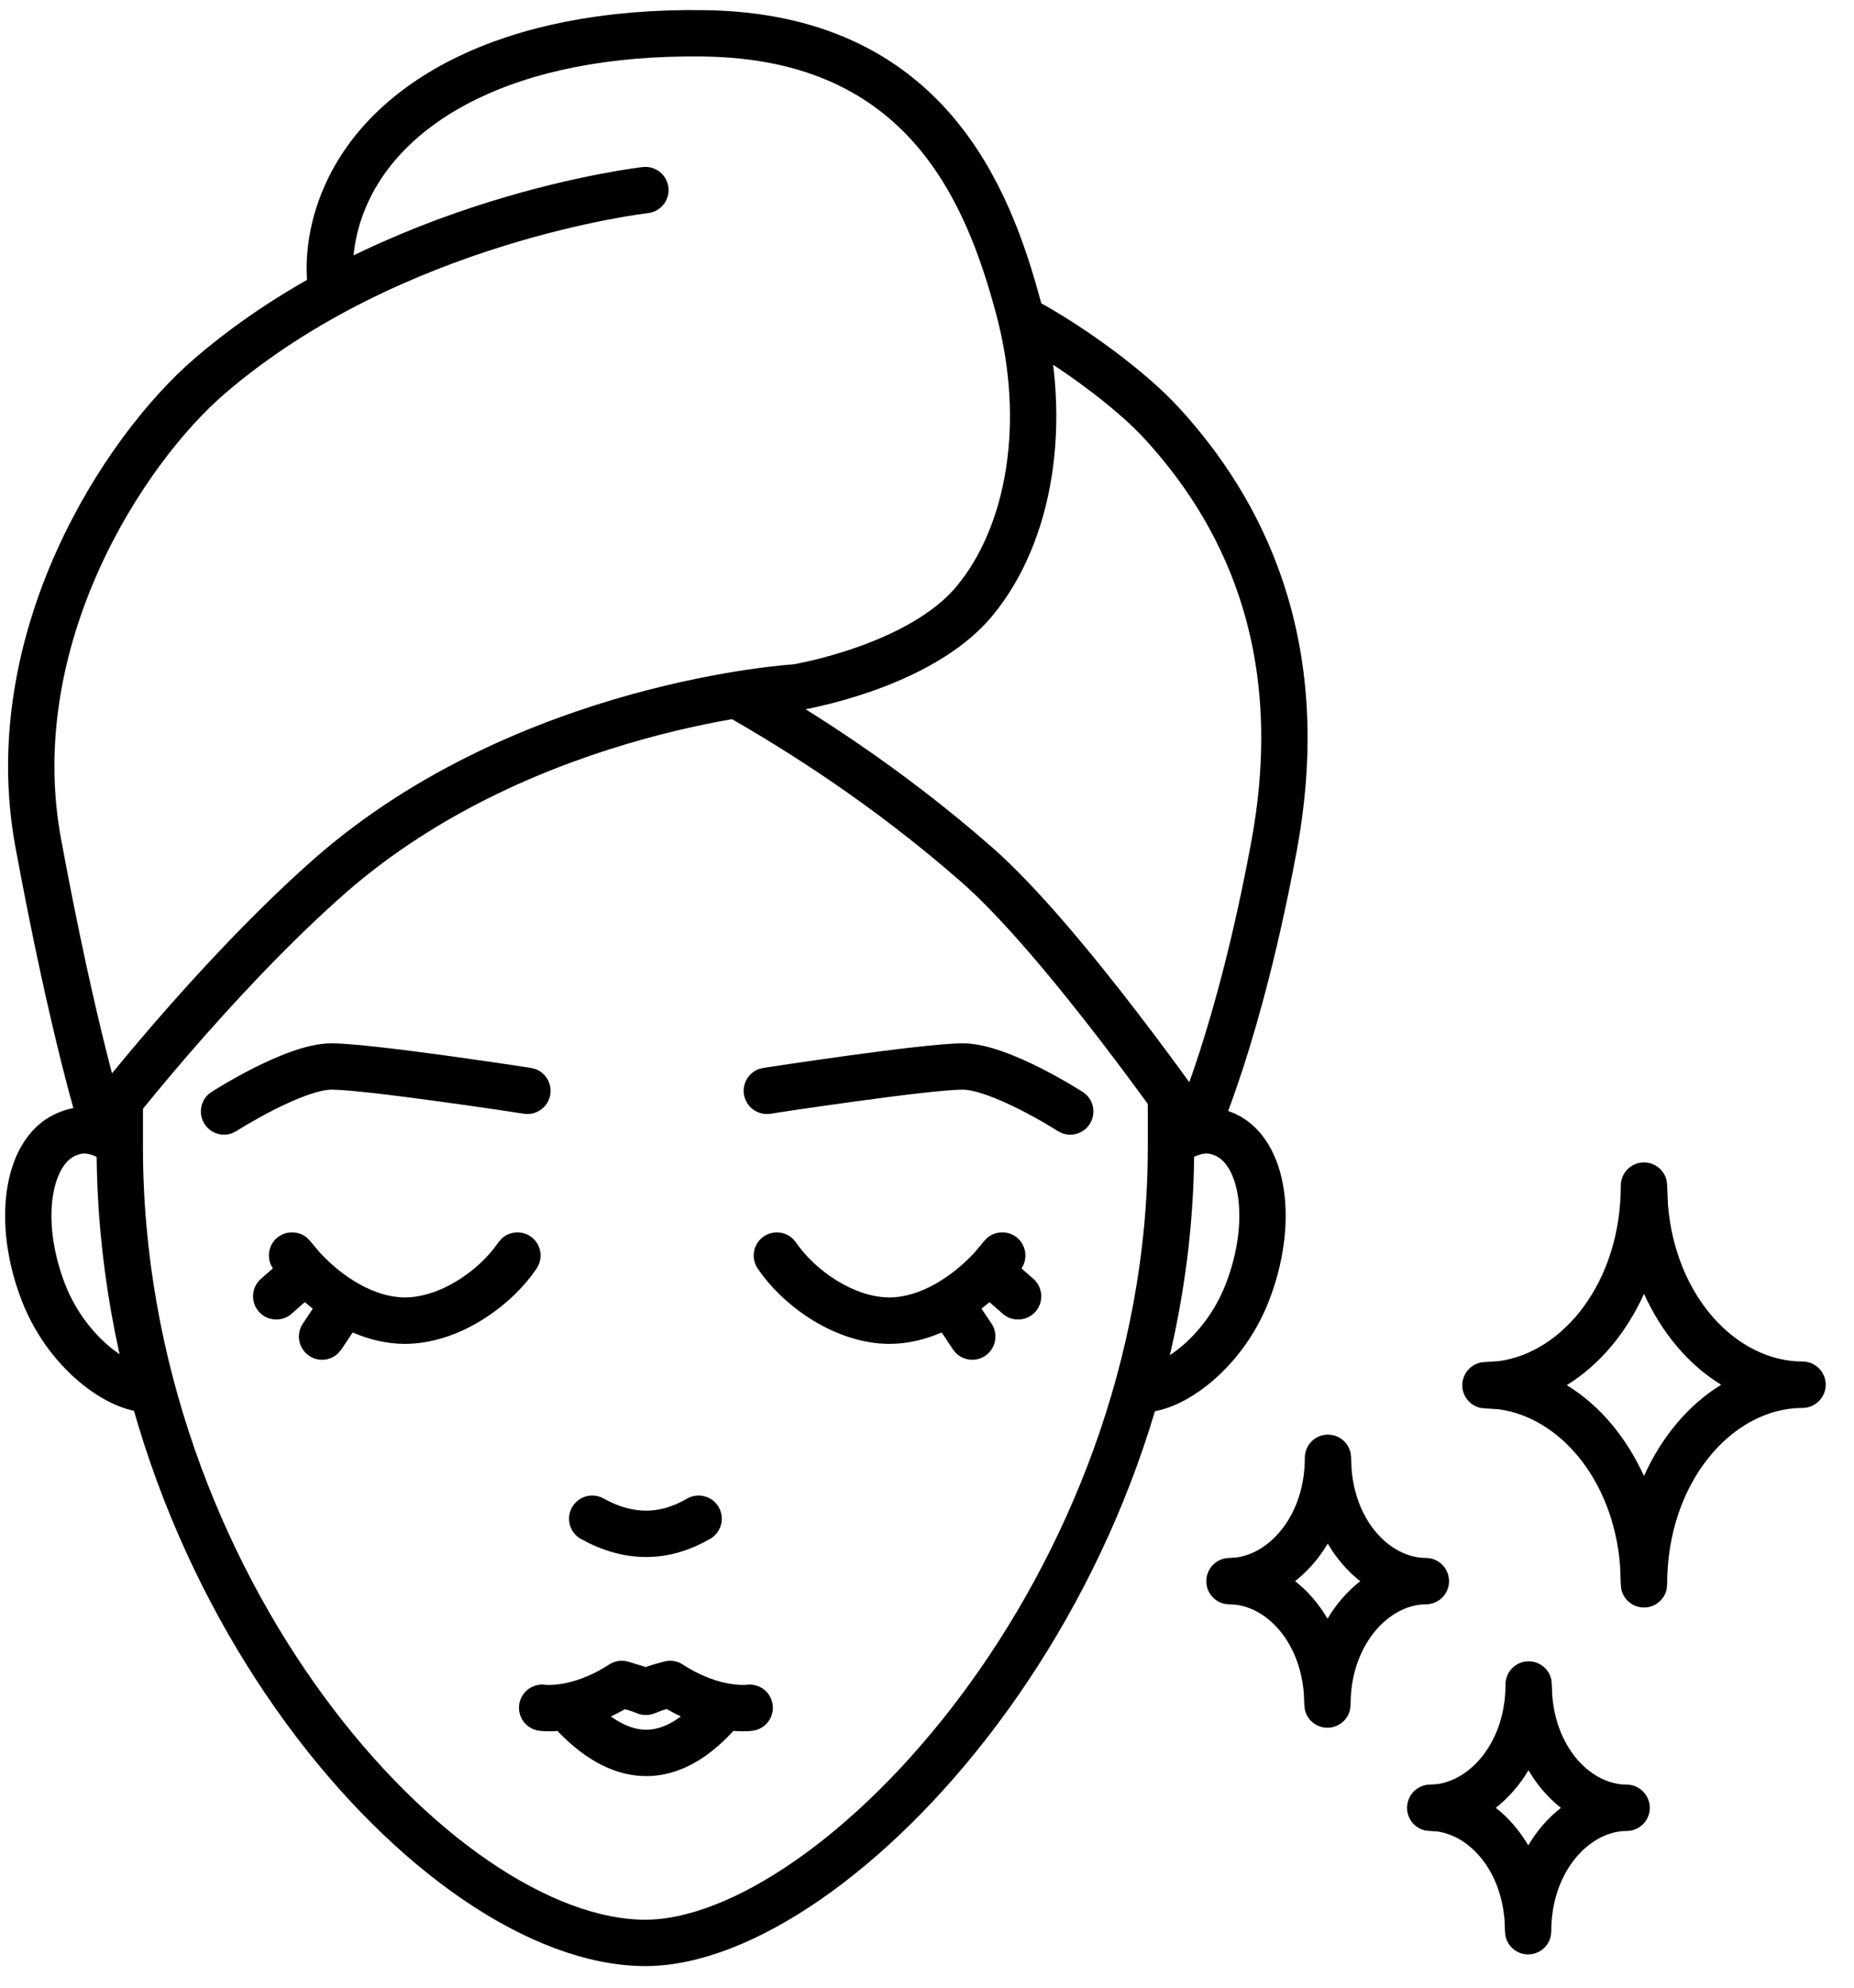 <svg width="28" height="30" viewBox="0 0 28 30" fill="none" xmlns="http://www.w3.org/2000/svg">
<path d="M23.086 25.074C23.256 25.074 23.397 25.194 23.429 25.353L23.436 25.423L23.443 25.591C23.508 26.413 24.046 26.935 24.566 26.935C24.759 26.935 24.916 27.093 24.916 27.286C24.916 27.479 24.759 27.635 24.566 27.635C24.01 27.635 23.428 28.241 23.428 29.148L23.421 29.218C23.389 29.378 23.248 29.497 23.079 29.498C22.91 29.498 22.768 29.378 22.736 29.218L22.729 29.148L22.722 28.98C22.662 28.214 22.189 27.707 21.704 27.642L21.599 27.635L21.529 27.628C21.369 27.596 21.25 27.455 21.25 27.286C21.25 27.092 21.406 26.935 21.599 26.935L21.704 26.928C22.226 26.858 22.737 26.274 22.737 25.423C22.737 25.23 22.893 25.074 23.086 25.074ZM23.084 26.718C22.951 26.94 22.785 27.133 22.59 27.285C22.784 27.436 22.949 27.63 23.081 27.852C23.213 27.63 23.379 27.437 23.574 27.286C23.38 27.134 23.215 26.941 23.084 26.718ZM20.055 21.653C20.224 21.653 20.365 21.773 20.398 21.932L20.405 22.003L20.412 22.171C20.477 22.991 21.014 23.514 21.535 23.514C21.728 23.514 21.884 23.672 21.884 23.865C21.884 24.058 21.728 24.214 21.535 24.214C20.979 24.215 20.397 24.82 20.397 25.727L20.39 25.797C20.358 25.957 20.216 26.077 20.047 26.077C19.878 26.076 19.737 25.957 19.705 25.797L19.698 25.727L19.691 25.559C19.63 24.793 19.158 24.286 18.672 24.221L18.568 24.214L18.498 24.208C18.338 24.175 18.218 24.034 18.218 23.865C18.218 23.672 18.375 23.514 18.568 23.514L18.672 23.507C19.195 23.438 19.706 22.853 19.706 22.003C19.706 21.809 19.862 21.653 20.055 21.653ZM20.052 23.297C19.92 23.52 19.754 23.712 19.559 23.864C19.753 24.015 19.918 24.209 20.049 24.431C20.182 24.209 20.348 24.016 20.543 23.865C20.349 23.713 20.183 23.52 20.052 23.297ZM24.829 17.544C24.997 17.545 25.139 17.665 25.171 17.824L25.178 17.894L25.19 18.179C25.302 19.575 26.231 20.549 27.222 20.549C27.415 20.549 27.572 20.706 27.573 20.899C27.573 21.092 27.415 21.25 27.222 21.25C26.166 21.25 25.178 22.365 25.178 23.913L25.171 23.983C25.139 24.142 24.997 24.262 24.829 24.262C24.66 24.262 24.517 24.142 24.485 23.983L24.478 23.913L24.467 23.628C24.362 22.324 23.546 21.389 22.631 21.27L22.434 21.257L22.364 21.25C22.204 21.218 22.084 21.076 22.084 20.907C22.085 20.714 22.241 20.557 22.434 20.557L22.631 20.544C23.61 20.416 24.478 19.346 24.478 17.894C24.478 17.701 24.635 17.544 24.829 17.544ZM24.829 19.528C24.564 20.112 24.161 20.599 23.662 20.906C24.161 21.21 24.563 21.695 24.828 22.277C25.092 21.693 25.494 21.206 25.994 20.9C25.495 20.595 25.093 20.11 24.829 19.528Z" fill="black"/>
<path d="M8.698 25.911C9.429 26.654 10.129 26.623 10.797 25.911" stroke="black" stroke-width="0.7" stroke-linecap="round" stroke-linejoin="round"/>
<path d="M8.188 25.775C8.188 25.775 8.713 25.855 9.39 25.416C9.572 25.471 9.66 25.495 9.755 25.535C9.851 25.495 9.938 25.463 10.121 25.416C10.797 25.855 11.322 25.775 11.322 25.775" stroke="black" stroke-width="0.7" stroke-linecap="round" stroke-linejoin="round"/>
<path d="M4.197 18.672C4.331 18.57 4.516 18.578 4.639 18.684L4.688 18.736L4.829 18.903C5.178 19.283 5.665 19.582 6.113 19.582C6.366 19.582 6.644 19.491 6.904 19.331C7.164 19.173 7.384 18.961 7.525 18.753L7.571 18.699C7.688 18.585 7.872 18.566 8.012 18.661C8.171 18.769 8.212 18.986 8.104 19.146L8.025 19.256C7.829 19.511 7.565 19.748 7.269 19.929C6.932 20.136 6.528 20.283 6.113 20.283C5.839 20.283 5.573 20.217 5.326 20.111L5.155 20.368L5.11 20.422C4.995 20.537 4.81 20.558 4.67 20.464C4.509 20.357 4.466 20.139 4.573 19.978L4.724 19.752C4.683 19.72 4.643 19.686 4.603 19.653L4.402 19.83C4.257 19.956 4.035 19.941 3.908 19.795C3.781 19.65 3.796 19.428 3.941 19.301L4.121 19.144L4.097 19.103C4.025 18.957 4.063 18.776 4.197 18.672ZM5.007 15.747C5.319 15.747 6.088 15.843 6.745 15.933C7.081 15.979 7.4 16.026 7.634 16.06C7.75 16.077 7.846 16.092 7.913 16.102C7.946 16.107 7.973 16.111 7.991 16.114C8 16.115 8.007 16.116 8.012 16.117C8.013 16.117 8.015 16.117 8.016 16.118H8.018L8.087 16.135C8.239 16.192 8.337 16.35 8.311 16.517C8.282 16.708 8.103 16.839 7.912 16.81L7.91 16.809C7.909 16.809 7.907 16.809 7.905 16.809C7.901 16.808 7.894 16.807 7.886 16.806C7.868 16.803 7.841 16.799 7.808 16.794C7.742 16.784 7.647 16.77 7.531 16.752C7.299 16.718 6.983 16.672 6.65 16.627C5.97 16.533 5.259 16.446 5.007 16.446C4.925 16.446 4.797 16.473 4.632 16.532C4.472 16.589 4.301 16.668 4.141 16.748C3.982 16.829 3.839 16.91 3.735 16.971C3.684 17.002 3.642 17.027 3.614 17.044L3.575 17.069L3.573 17.07L3.51 17.102C3.358 17.161 3.18 17.107 3.089 16.964C2.985 16.802 3.032 16.585 3.194 16.481H3.195L3.196 16.48C3.197 16.48 3.198 16.479 3.199 16.478C3.201 16.477 3.205 16.475 3.209 16.472C3.217 16.467 3.23 16.459 3.246 16.449C3.278 16.429 3.323 16.401 3.38 16.368C3.492 16.301 3.649 16.213 3.825 16.123C4 16.035 4.2 15.943 4.397 15.873C4.588 15.804 4.806 15.747 5.007 15.747Z" fill="black"/>
<path d="M15.351 18.672C15.217 18.57 15.031 18.578 14.908 18.684L14.859 18.736L14.719 18.903C14.369 19.283 13.883 19.582 13.434 19.582C13.182 19.582 12.904 19.491 12.643 19.331C12.384 19.173 12.163 18.96 12.022 18.753L11.976 18.699C11.86 18.585 11.676 18.566 11.536 18.661C11.376 18.769 11.335 18.986 11.443 19.146L11.522 19.256C11.718 19.511 11.982 19.748 12.278 19.929C12.616 20.135 13.02 20.283 13.434 20.283C13.709 20.283 13.974 20.217 14.222 20.111L14.393 20.368L14.437 20.422C14.553 20.536 14.738 20.558 14.878 20.464C15.038 20.357 15.082 20.139 14.975 19.978L14.823 19.752C14.865 19.719 14.905 19.686 14.944 19.653L15.145 19.83C15.291 19.956 15.513 19.941 15.64 19.795C15.766 19.65 15.751 19.428 15.606 19.301L15.427 19.144L15.451 19.103C15.522 18.957 15.484 18.776 15.351 18.672ZM14.54 15.747C14.227 15.747 13.459 15.843 12.802 15.933C12.466 15.979 12.147 16.026 11.913 16.06C11.797 16.077 11.7 16.092 11.634 16.102C11.601 16.107 11.573 16.111 11.556 16.114C11.547 16.115 11.54 16.116 11.535 16.117C11.533 16.117 11.531 16.117 11.53 16.118H11.528L11.46 16.135C11.307 16.192 11.21 16.35 11.235 16.517C11.265 16.708 11.444 16.839 11.635 16.81L11.637 16.809C11.638 16.809 11.64 16.809 11.642 16.809C11.646 16.808 11.653 16.807 11.661 16.806C11.679 16.803 11.705 16.799 11.738 16.794C11.804 16.784 11.9 16.77 12.015 16.752C12.248 16.718 12.564 16.672 12.896 16.627C13.577 16.533 14.287 16.446 14.54 16.446C14.621 16.446 14.749 16.473 14.915 16.532C15.075 16.589 15.245 16.668 15.405 16.748C15.564 16.829 15.708 16.91 15.811 16.971C15.863 17.002 15.904 17.027 15.932 17.044L15.972 17.069L15.973 17.07L16.037 17.102C16.189 17.161 16.367 17.107 16.458 16.964C16.562 16.802 16.515 16.585 16.352 16.481H16.352L16.351 16.48C16.35 16.48 16.349 16.479 16.348 16.478C16.345 16.477 16.342 16.475 16.338 16.472C16.329 16.467 16.317 16.459 16.301 16.449C16.269 16.429 16.223 16.401 16.167 16.368C16.055 16.301 15.897 16.213 15.722 16.123C15.547 16.035 15.347 15.943 15.149 15.873C14.958 15.804 14.741 15.747 14.54 15.747Z" fill="black"/>
<path d="M17.685 16.648C17.685 16.768 17.685 17.183 17.685 17.311C17.685 23.945 12.611 29.324 9.747 29.324C6.621 29.324 1.809 23.945 1.809 17.311C1.809 17.2 1.809 16.712 1.809 16.6" stroke="black" stroke-width="0.7" stroke-linecap="round" stroke-linejoin="round"/>
<path d="M1.674 17.175C1.443 17.056 1.252 17.024 1.046 17.104C0.433 17.319 0.242 18.358 0.624 19.421C0.974 20.42 1.841 21.012 2.287 20.964" stroke="black" stroke-width="0.7" stroke-linecap="round" stroke-linejoin="round"/>
<path d="M17.82 17.175C18.051 17.056 18.242 17.024 18.449 17.104C19.061 17.319 19.252 18.358 18.87 19.421C18.52 20.42 17.653 21.012 17.208 20.964" stroke="black" stroke-width="0.7" stroke-linecap="round" stroke-linejoin="round"/>
<path d="M15.466 4.835C16.142 5.195 17.073 5.866 17.558 6.402C18.719 7.672 19.809 9.679 19.244 12.755C18.711 15.641 18.051 17.063 18.051 17.063C18.051 17.063 16.055 14.186 14.742 13.043C13.382 11.852 12.062 11.029 11.227 10.55" stroke="black" stroke-width="0.7" stroke-linecap="round" stroke-linejoin="round"/>
<path d="M9.747 2.869C9.747 2.869 5.929 3.301 3.169 5.674C1.865 6.793 0.012 9.647 0.576 12.716C1.109 15.601 1.539 16.952 1.539 16.952C1.539 16.952 3.201 14.786 4.991 13.211C7.966 10.614 12.03 10.374 12.03 10.374C12.03 10.374 13.891 10.07 14.718 9.071C15.546 8.072 15.848 6.402 15.387 4.667C14.925 2.933 13.979 0.543 10.622 0.503C7.655 0.463 5.85 1.542 5.229 2.933C4.856 3.764 5.014 4.416 5.014 4.416" stroke="black" stroke-width="0.7" stroke-linecap="round" stroke-linejoin="round"/>
<path d="M8.944 22.922C9.509 23.234 10.042 23.218 10.551 22.922" stroke="black" stroke-width="0.7" stroke-linecap="round" stroke-linejoin="round"/>
</svg>
